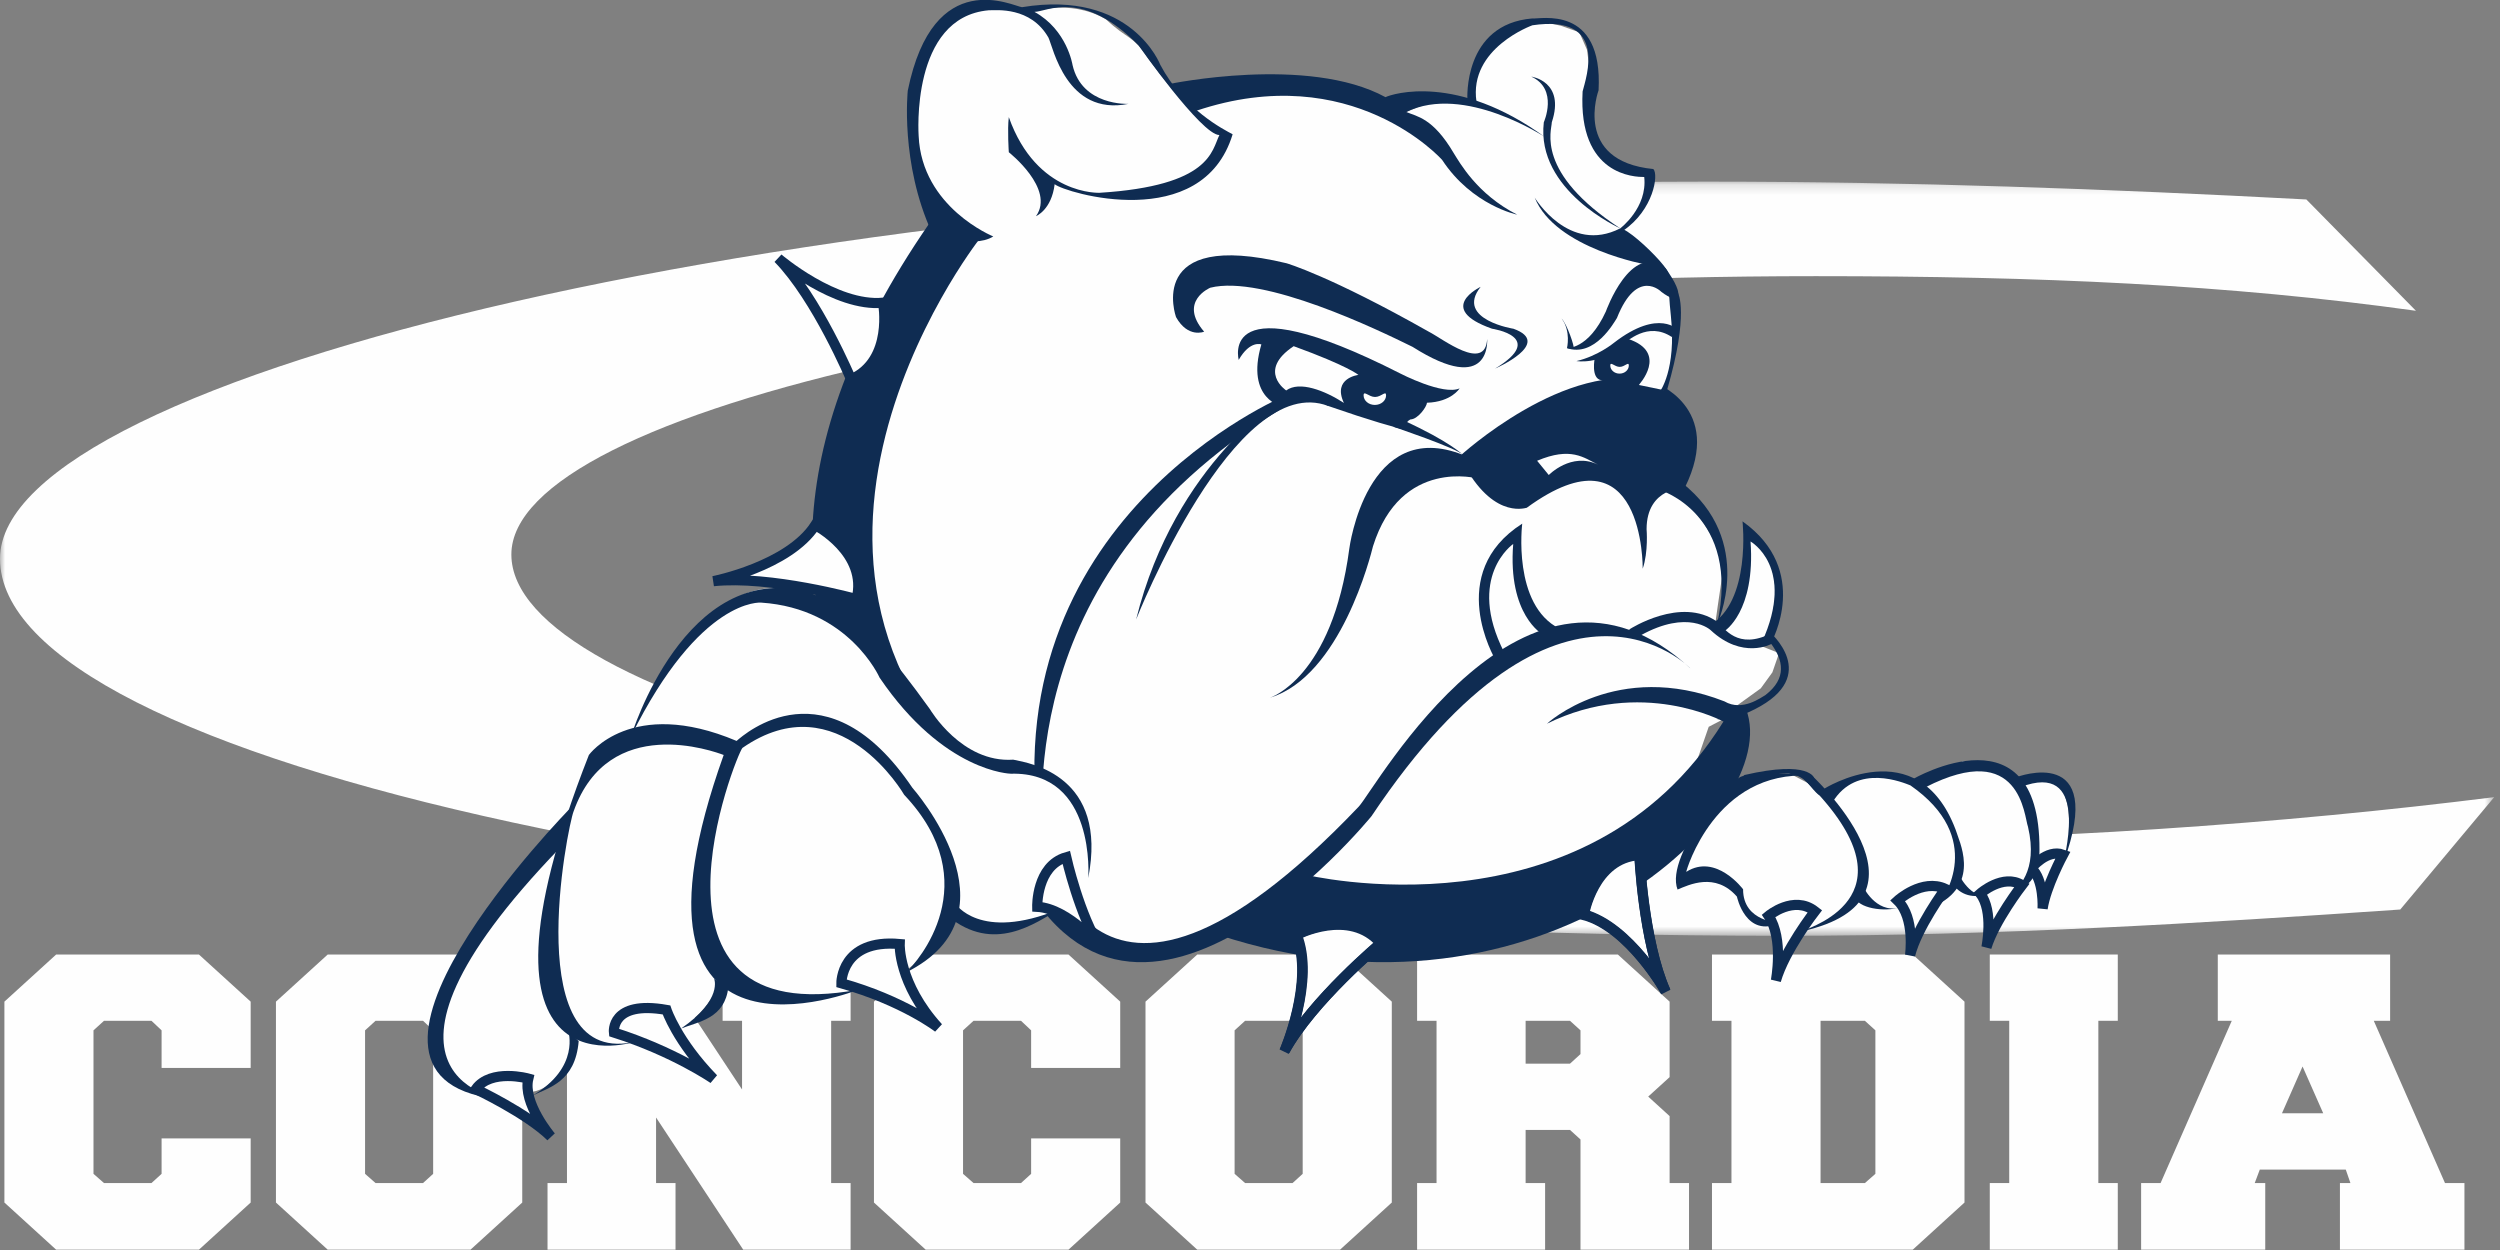 <?xml version="1.0" encoding="UTF-8" standalone="no"?>
<svg xmlns="http://www.w3.org/2000/svg" xmlns:xlink="http://www.w3.org/1999/xlink" width="246px" height="123px" viewBox="0 0 246 123" version="1.1">
    <rect x="0" y="0" width="246" height="123" fill="#808080" stroke="none"/>
    <!-- Generator: Sketch 41 (35326) - http://www.bohemiancoding.com/sketch -->
    <title>White/Bulldog Concordia</title>
    <desc>Created with Sketch.</desc>
    <defs>
        <polygon id="path-1" points="245.429 74.401 245.429 0.19 0 0.19 0 74.401 245.429 74.401"/>
    </defs>
    <g id="Page-1" stroke="none" stroke-width="1" fill="none" fill-rule="evenodd">
        <g id="White/Bulldog-Concordia-View" transform="translate(-115, -39)">
            <g id="White/Bulldog-Concordia" transform="translate(115, 38)">
                <polygon id="Fill-1" fill="#FEFEFE" points="5.525 94.925 0.433 99.562 0.433 119.33 5.525 123.969 19.575 123.969 24.666 119.33 24.666 113.02 15.901 113.02 15.901 116.506 14.904 117.413 10.233 117.413 9.2 116.506 9.2 102.386 10.233 101.446 14.904 101.446 15.901 102.386 15.901 106.083 24.666 106.083 24.666 99.562 19.575 94.925"/>
                <path d="M32.246,94.925 L27.153,99.562 L27.153,119.33 L32.246,123.969 L46.297,123.969 L51.389,119.33 L51.389,99.562 L46.297,94.925 L32.246,94.925 Z M35.922,116.506 L35.922,102.386 L36.954,101.446 L41.626,101.446 L42.622,102.386 L42.622,116.506 L41.626,117.413 L36.954,117.413 L35.922,116.506 Z" id="Fill-2" fill="#FEFEFE"/>
                <polygon id="Fill-3" fill="#FEFEFE" points="71.105 94.925 71.105 101.446 73.018 101.446 73.018 108.207 64.251 94.925 53.877 94.925 53.877 101.446 55.79 101.446 55.79 117.413 53.877 117.413 53.877 123.969 66.472 123.969 66.472 117.413 64.557 117.413 64.557 110.963 73.133 123.969 83.7 123.969 83.7 117.413 81.785 117.413 81.785 101.446 83.7 101.446 83.7 94.925"/>
                <polygon id="Fill-4" fill="#FEFEFE" points="91.088 94.925 85.997 99.562 85.997 119.33 91.088 123.969 105.138 123.969 110.229 119.33 110.229 113.02 101.463 113.02 101.463 116.506 100.467 117.413 95.797 117.413 94.763 116.506 94.763 102.386 95.797 101.446 100.467 101.446 101.463 102.386 101.463 106.083 110.229 106.083 110.229 99.562 105.138 94.925"/>
                <path d="M117.81,94.925 L112.717,99.562 L112.717,119.33 L117.81,123.969 L131.86,123.969 L136.953,119.33 L136.953,99.562 L131.86,94.925 L117.81,94.925 Z M121.485,116.506 L121.485,102.386 L122.518,101.446 L127.188,101.446 L128.184,102.386 L128.184,116.506 L127.188,117.413 L122.518,117.413 L121.485,116.506 Z" id="Fill-5" fill="#FEFEFE"/>
                <path d="M139.442,94.925 L139.442,101.446 L141.356,101.446 L141.356,117.413 L139.442,117.413 L139.442,123.969 L152.038,123.969 L152.038,117.413 L150.121,117.413 L150.121,112.183 L154.488,112.183 L155.52,113.125 L155.52,123.969 L166.2,123.969 L166.2,117.413 L164.29,117.413 L164.29,110.824 L162.183,108.904 L164.29,106.989 L164.29,99.562 L159.197,94.925 L139.442,94.925 Z M150.121,101.446 L154.488,101.446 L155.52,102.386 L155.52,104.723 L154.488,105.663 L150.121,105.663 L150.121,101.446 Z" id="Fill-6" fill="#FEFEFE"/>
                <path d="M168.459,94.925 L168.459,101.446 L170.375,101.446 L170.375,117.413 L168.459,117.413 L168.459,123.969 L188.214,123.969 L193.306,119.33 L193.306,99.562 L188.214,94.925 L168.459,94.925 Z M179.143,101.446 L183.505,101.446 L184.538,102.386 L184.538,116.506 L183.505,117.413 L179.143,117.413 L179.143,101.446 Z" id="Fill-7" fill="#FEFEFE"/>
                <polygon id="Fill-8" fill="#FEFEFE" points="195.794 94.925 195.794 101.446 197.708 101.446 197.708 117.413 195.794 117.413 195.794 123.969 208.39 123.969 208.39 117.413 206.477 117.413 206.477 101.446 208.39 101.446 208.39 94.925"/>
                <path d="M218.23,94.925 L218.23,101.446 L219.607,101.446 L212.602,117.413 L210.686,117.413 L210.686,123.969 L222.9,123.969 L222.9,117.413 L221.865,117.413 L222.363,116.088 L230.824,116.088 L231.282,117.413 L230.249,117.413 L230.249,123.969 L242.501,123.969 L242.501,117.413 L240.587,117.413 L233.58,101.446 L235.188,101.446 L235.188,94.925 L218.23,94.925 Z M226.572,105.943 L228.604,110.544 L224.547,110.544 L226.572,105.943 Z" id="Fill-9" fill="#FEFEFE"/>
                <g id="Group-165" transform="translate(0, 0.968)">
                    <g id="Group-12" transform="translate(0, 17.712)">
                        <mask id="mask-2" fill="white">
                            <use xlink:href="#path-1"/>
                        </mask>
                        <g id="Clip-11"/>
                        <path d="M237.729,12.902 C219.242,10.32 200.76,9.494 178.681,9.494 C106.799,9.494 50.318,22.721 50.318,36.884 C50.318,51.146 102.178,65.098 176.624,65.098 C200.76,65.098 224.891,63.341 245.43,60.759 L236.186,71.816 C216.675,73.162 196.651,74.401 175.604,74.401 C75.993,74.401 0,57.038 0,37.295 C0,19.311 79.076,0.19 167.899,0.19 C187.926,0.19 207.434,0.913 226.945,1.947 L237.729,12.902 Z" id="Fill-10" fill="#FEFEFE" mask="url(#mask-2)"/>
                    </g>
                    <path d="M168.953,70.869 L173.259,67.767 L174.403,66.192 L175.056,64.302 L172.808,63.404 L169.819,62.909 L168.767,61.639 C168.767,61.639 168.761,61.369 169.388,57.209 C170.017,53.049 165.409,48.926 165.409,48.926 L164.871,45.698 L162.935,39.246 L163.948,38.052 L164.569,35.367 L164.732,33.551 C164.732,33.551 164.625,33.198 164.676,32.629 C163.377,32.546 164.542,32.465 164.542,32.465 L164.871,29.996 L159.171,23.002 C160.246,21.818 161.105,20.744 161.105,20.744 C161.105,20.744 162.182,18.806 162.29,17.195 C161.105,17.946 157.665,15.257 157.665,15.257 L156.267,13.214 L156.374,10.31 L156.374,6.545 L156.159,4.93 L155.406,3.209 L153.576,2.564 L151.642,2.133 L149.702,2.456 L147.23,4.287 L145.187,6.975 L144.54,10.203 L140.991,9.988 L137.765,11.277 L130.986,8.264 C130.986,8.264 117.831,10.403 117.078,10.403 C116.326,10.403 112.917,5.684 112.917,5.684 C111.438,3.461 110.943,3.927 108.836,1.944 C105.178,-0.208 101.173,1.294 101.173,1.294 L100.592,1.294 L97.411,0.643 L92.494,2.452 L89.747,8.74 C90.384,19.743 89.532,15.139 89.532,12.427 C89.532,12.107 91.265,20.236 91.265,20.236 L93.104,23.905 L93.231,24.08 L86.562,37.74 L82.73,59.996 L96.436,80.755 L97.211,80.982 L100.117,82.057 L102.481,87.867 L105.924,91.416 L111.196,93.889 L114.96,93.135 L119.908,91.844 C119.908,91.844 125.286,90.017 127.437,89.907 C129.589,89.803 144.866,90.66 144.866,90.66 L150.672,86.897 C150.672,86.897 159.711,85.821 162.718,83.884 C162.718,83.884 165.438,80.052 165.438,79.647 C165.438,79.242 168.138,71.549 168.138,71.549 L170.896,70.116" id="Fill-13" fill="#FEFEFE"/>
                    <path d="M124.118,33.922 C124.118,33.922 123.006,33.487 121.89,35.445 C121.89,35.445 119.78,27.629 137.77,36.775 C137.77,36.775 142.008,38.979 143.626,38.246 C143.626,38.246 142.829,39.581 140.416,39.662 C140.384,40.078 139.506,41.299 138.793,41.303 C138.793,41.303 137.255,41.977 140.456,42.727 C140.456,42.727 139.01,42.866 130.717,39.987 C130.717,39.987 127.215,37.952 126.231,40.061 C126.231,40.061 122.52,39.353 124.118,33.922" id="Fill-15" fill="#0F2C52"/>
                    <path d="M126.562,38.453 C126.562,38.453 123.662,36.522 127.298,34.096 C132.635,36.036 133.669,36.922 133.669,36.922 C133.669,36.922 131.088,37.229 132.239,39.68 C130.346,38.453 127.857,37.491 126.562,38.453" id="Fill-17" fill="#FEFEFE"/>
                    <path d="M136.39,38.936 C136.39,39.454 135.896,39.877 135.283,39.877 C134.672,39.877 134.178,39.454 134.178,38.936 C134.178,38.417 134.695,39.095 135.304,39.095 C135.918,39.095 136.39,38.417 136.39,38.936" id="Fill-19" fill="#FEFEFE"/>
                    <path d="M118.487,32.671 C118.487,32.671 116.895,33.339 115.72,31.231 C115.72,31.231 112.609,22.565 126.595,25.936 C126.595,25.936 130.874,27.171 140.593,32.671 C141.97,33.37 146.144,36.679 146.338,33.388 C146.338,33.388 146.795,39.108 138.992,34.16 C135.639,32.507 124.308,27.031 119.092,28.343 C119.092,28.343 115.908,29.68 118.487,32.671" id="Fill-21" fill="#0F2C52"/>
                    <path d="M154.16,34.28 C154.16,34.28 156.281,34.471 158.017,30.68 C158.017,30.68 160.483,23.736 163.891,26.433 C165.984,29.315 165.207,30.083 163.477,28.75 C163.477,28.75 161.1,26.311 159.106,31.323 C158.854,31.709 156.928,35.243 154.16,34.28" id="Fill-23" fill="#0F2C52"/>
                    <path d="M145.696,28.257 C145.696,28.257 141.183,30.395 146.817,32.377 C146.817,32.377 152.282,33.179 147.116,36.302 C147.116,36.302 152.884,33.793 148.914,32.377 C149.156,32.425 143.101,31.518 145.696,28.257" id="Fill-25" fill="#0F2C52"/>
                    <path d="M169.683,61.243 L171.262,57.715 L172.135,53.725 L172.135,52.355 L174.213,54.972 L174.752,58.087 L174.213,62.241 C174.213,62.241 173.673,63.32 173.546,63.32 C173.423,63.32 171.179,63.404 171.179,63.404 L169.35,62.324 L169.683,61.243 Z" id="Fill-27" fill="#FEFEFE"/>
                    <polygon id="Fill-29" fill="#FEFEFE" points="147.918 64.899 152.903 62.2 150.243 58.96 149.248 52.523 147.17 55.389 145.883 57.257 145.883 60.165"/>
                    <path d="M128.334,86.079 C128.334,86.079 156.033,92.879 169.585,71.035 C169.552,70.82 170.713,69.817 171.813,69.817 C175.606,79.7 151.625,102.495 119.887,92.019 L128.334,86.079 Z" id="Fill-31" fill="#0F2C52"/>
                    <path d="M143.636,44.929 C143.636,44.929 154.185,35.214 162.723,37.635 C162.723,37.635 169.734,40.058 165.784,48.023 C165.784,48.023 162.024,47.96 162.024,52.105 C162.024,52.105 162.213,54.334 161.642,55.992 C161.642,55.992 161.832,41.523 150.229,49.999 C149.913,50.064 146.601,51.078 143.636,44.929" id="Fill-33" fill="#0F2C52"/>
                    <path d="M151.252,45.371 L152.399,46.774 C152.399,46.774 154.629,44.479 157.243,45.754 C155.841,45.054 154.567,43.969 151.252,45.371" id="Fill-35" fill="#FEFEFE"/>
                    <path d="M145.458,47.128 C145.458,47.128 137.849,45.014 135.103,53.786 C134.891,54.631 131.932,66.574 124.957,68.689 C124.957,68.689 131.086,66.785 132.775,53.998 C132.775,53.998 134.468,40.997 143.982,44.803 C153.491,48.607 145.458,47.128 145.458,47.128" id="Fill-37" fill="#0F2C52"/>
                    <path d="M126.473,38.967 C126.473,38.967 115.643,45.465 111.793,60.99 C111.793,60.99 121.514,36.424 130.716,39.987 C130.688,39.569 128.643,37.762 126.473,38.967" id="Fill-39" fill="#0F2C52"/>
                    <path d="M126.473,38.967 C126.473,38.967 97.054,51.19 102.44,83.375 C103.04,81.45 98.569,57.087 125.983,40.313 C125.663,38.862 126.473,38.967 126.473,38.967" id="Fill-41" fill="#0F2C52"/>
                    <path d="M163.304,48.233 C163.304,48.233 171.368,50.641 168.96,61.472 C168.96,61.472 172.814,53.289 165.47,47.511 L163.304,48.233 Z" id="Fill-43" fill="#0F2C52"/>
                    <path d="M102.623,82.232 C102.623,82.232 106.599,107.863 133.698,79.406 C135.373,77.627 150.121,50.845 166.339,65.804 C166.339,65.804 153.575,52.517 134.952,80.346 C134.952,80.346 109.634,111.528 98.541,82.021 C103.04,82.335 102.623,82.232 102.623,82.232" id="Fill-45" fill="#0F2C52"/>
                    <path d="M160.377,61.934 C160.377,61.934 165.399,58.691 168.955,61.2 C169.687,61.831 170.943,64.026 174.294,62.353 C175.337,63.4 179.416,68.001 169.584,71.035 C169.584,71.035 161.528,66.643 152.217,71.245 C152.217,71.245 159.055,64.897 169.687,69.049 C171.465,70.095 173.344,68.618 173.707,68.434 C175.877,66.767 175.448,64.974 174.294,63.4 C174.294,63.4 171.465,64.968 168.328,62.039 C168.328,62.039 166.132,59.947 161.422,62.562 C159.853,62.353 160.377,61.934 160.377,61.934" id="Fill-47" fill="#0F2C52"/>
                    <path d="M147.12,64.893 C147.12,64.893 142.119,56.447 149.788,51.558 C149.788,51.558 148.786,59.559 153.454,61.893 L151.788,62.449 C151.788,62.449 148.342,60.559 148.9,53.558 C148.9,53.558 144.233,56.78 148.012,64.225 L147.12,64.893 Z" id="Fill-49" fill="#0F2C52"/>
                    <path d="M174.288,63.26 C174.288,63.26 178.282,56.181 171.463,51.333 C171.463,51.333 172.35,59.269 168.2,61.582 L169.683,62.132 C169.683,62.132 172.747,60.259 172.255,53.315 C172.255,53.315 176.738,55.839 173.375,63.219 C174.536,63.219 174.288,63.26 174.288,63.26" id="Fill-51" fill="#0F2C52"/>
                    <path d="M115.032,8.303 C115.032,8.303 128.718,5.438 136.332,9.592 C137.017,9.256 143.383,7.234 152.025,13.522 C152.025,13.522 144.066,8.245 138.383,11.053 C139.405,11.501 140.995,11.613 143.042,15.093 C143.613,15.991 145.315,19.133 149.293,21.155 C149.293,21.155 144.859,20.257 141.905,15.766 C141.905,15.766 133.039,5.777 117.687,10.94 C115.3,8.695 115.032,8.303 115.032,8.303" id="Fill-53" fill="#0F2C52"/>
                    <path d="M144.391,9.818 C144.391,9.818 143.939,2.407 150.789,1.846 C151.463,1.96 157.75,0.387 157.3,8.918 C157.3,8.918 154.719,15.878 162.689,16.666 C163.228,17.201 162.706,20.7 159.724,22.727 C159.171,23.002 159.578,22.414 159.431,22.503 C159.431,22.503 162.126,20.481 161.792,17.449 C160.893,17.449 155.278,17.339 155.728,9.03 C156.066,7.684 158.311,1.397 150.789,2.52 C150.789,2.52 144.502,4.764 145.286,10.041 L144.391,9.818 Z" id="Fill-55" fill="#0F2C52"/>
                    <path d="M150.677,7.571 C150.677,7.571 154.045,8.021 152.698,12.061 C152.698,12.847 151.012,17.001 159.431,22.502 C159.431,22.502 151.125,18.797 151.911,12.061 C151.911,12.061 153.374,8.805 150.677,7.571" id="Fill-57" fill="#0F2C52"/>
                    <path d="M162.126,26.094 C162.126,26.094 153.036,24.522 151.014,19.471 C151.014,19.471 154.381,25.084 159.432,22.502 C160.781,22.614 167.517,29.687 162.126,26.094" id="Fill-59" fill="#0F2C52"/>
                    <path d="M91.697,22.915 C91.697,22.915 95.673,24.602 97.738,23.298 C97.738,23.298 90.701,20.459 90.395,13.399 C90.395,13.399 89.555,1.737 97.279,1.045 C98.043,1.045 101.407,0.663 103.166,3.731 C103.625,4.652 104.926,11.481 111.042,10.253 C111.042,10.253 106.455,10.485 105.536,6.418 C105.536,6.418 105.001,2.964 101.79,1.2 C103.013,1.2 106.531,-1.102 112.035,4.5 C112.035,4.5 118.23,13.321 119.988,13.321 C119.225,14.858 119.149,18.309 108.212,19.002 C108.212,19.002 102.019,19.308 99.267,11.557 C99.115,12.785 99.267,15.012 99.267,15.012 C99.267,15.012 103.854,18.617 101.941,21.303 C101.941,21.303 103.472,20.689 103.778,18.157 C104.773,19.002 118.306,23.069 121.291,13.245 C120.448,12.785 116.547,10.867 114.177,6.418 C114.177,6.418 111.348,-1.027 100.566,0.739 C99.724,0.663 91.85,-3.481 89.325,8.951 C89.325,8.951 88.559,16.086 91.697,22.915" id="Fill-61" fill="#0F2C52"/>
                    <path d="M96.341,23.605 C96.341,23.605 69.033,58.505 102.502,81.854 C104.715,92.155 102.319,88.942 102.319,88.942 C102.319,88.942 60.227,67.21 91.418,22.052 C95.636,23.217 96.341,23.605 96.341,23.605" id="Fill-63" fill="#0F2C52"/>
                    <path d="M143.982,44.804 C143.982,44.804 142.613,43.452 138.104,41.401 L137.08,42.017 C137.08,42.017 143.298,44.107 143.982,44.804" id="Fill-65" fill="#0F2C52"/>
                    <path d="M83.8,37.423 C83.8,37.423 80.458,29.452 76.625,25.522 C76.625,25.522 82.226,30.325 86.947,29.889 C86.947,29.889 88.029,35.567 83.8,37.423" id="Fill-67" fill="#FEFEFE"/>
                    <path d="M83.749,37.357 C83.749,37.357 80.406,29.387 76.571,25.454 C76.571,25.454 82.175,30.26 86.894,29.824 C86.894,29.824 87.974,35.503 83.749,37.357 Z" id="Stroke-69" stroke="#0F2C52"/>
                    <path d="M84.366,58.986 C84.366,58.986 75.859,56.629 70.282,57.219 C70.282,57.219 77.679,55.762 80.311,51.7 C80.311,51.7 85.55,54.424 84.366,58.986" id="Fill-71" fill="#FEFEFE"/>
                    <path d="M84.281,58.986 C84.281,58.986 75.774,56.63 70.197,57.219 C70.197,57.219 77.594,55.762 80.228,51.702 C80.228,51.702 85.464,54.425 84.281,58.986 Z" id="Stroke-73" stroke="#0F2C52"/>
                    <path d="M135.923,92.792 C135.923,92.792 129.116,98.48 126.42,103.427 C126.42,103.427 129.437,96.478 127.584,91.981 C127.584,91.981 132.828,89.206 135.923,92.792" id="Fill-75" fill="#FEFEFE"/>
                    <path d="M135.923,92.792 C135.923,92.792 129.116,98.48 126.42,103.427 C126.42,103.427 129.437,96.478 127.584,91.981 C127.584,91.981 132.828,89.206 135.923,92.792 Z" id="Stroke-77" stroke="#0F2C52"/>
                    <path d="M135.877,92.863 C135.877,92.863 129.068,98.55 126.368,103.497 C126.368,103.497 129.391,96.551 127.536,92.051 C127.536,92.051 132.778,89.279 135.877,92.863 Z" id="Stroke-79" stroke="#0F2C52"/>
                    <path d="M161.302,84.095 C161.302,84.095 161.678,92.609 163.885,97.554 C163.885,97.554 160.335,91.196 155.821,89.994 C155.821,89.994 156.756,84.371 161.302,84.095" id="Fill-81" fill="#FEFEFE"/>
                    <path d="M161.302,84.095 C161.302,84.095 161.678,92.609 163.885,97.554 C163.885,97.554 160.335,91.196 155.821,89.994 C155.821,89.994 156.756,84.371 161.302,84.095 Z" id="Stroke-83" stroke="#0F2C52"/>
                    <path d="M161.328,84.172 C161.328,84.172 161.703,92.686 163.911,97.631 C163.911,97.631 160.364,91.276 155.848,90.07 C155.848,90.07 156.783,84.448 161.328,84.172 Z" id="Stroke-85" stroke="#0F2C52"/>
                    <path d="M154.191,34.283 C154.191,34.283 154.604,32.631 153.66,31.373 C154.191,31.903 154.963,34.192 154.846,34.315 C154.239,34.33 154.191,34.283 154.191,34.283" id="Fill-87" fill="#0F2C52"/>
                    <polygon id="Fill-89" fill="#FEFEFE" points="160.244 33.194 162.17 32.276 163.846 32.413 164.578 32.779 164.763 33.72 164.555 35.282 164.12 37.277 163.731 38.424 161.297 37.92"/>
                    <path d="M156.927,35.243 C156.927,35.243 156.514,37.244 157.542,37.438 C159.551,37.778 155.636,36.994 161.232,37.942 C161.232,37.942 164.253,34.728 160.204,33.38 L156.927,35.243 Z" id="Fill-91" fill="#0F2C52"/>
                    <path d="M155.125,35.563 C155.125,35.563 157.468,35.95 159.476,34.085 C160.146,33.575 162.158,31.645 164.499,33.187 L165.17,32.542 C165.17,32.542 163.295,30.294 158.809,33.766 C158.809,33.766 157.268,35.051 155.125,35.563" id="Fill-93" fill="#0F2C52"/>
                    <path d="M165.113,28.842 C165.113,28.842 166.248,30.832 164.05,38.366 L163.318,38.588 C163.318,38.588 164.98,36.44 164.415,31.128 C163.742,24.772 165.113,28.842 165.113,28.842" id="Fill-95" fill="#0F2C52"/>
                    <path d="M160.275,35.999 C160.275,36.439 159.866,36.797 159.362,36.797 C158.861,36.797 158.451,36.439 158.451,35.999 C158.451,35.561 158.876,36.134 159.38,36.134 C159.886,36.134 160.275,35.561 160.275,35.999" id="Fill-97" fill="#FEFEFE"/>
                    <path d="M168.216,80.496 L171.351,76.849 L176.081,76.135 L178.014,77.146 L179.285,78.021 L181.527,76.915 L184.769,76.185 L189.007,76.803 L193.127,74.965 L196.486,75.35 L198.369,76.968 L200.179,76.341 C200.179,76.341 201.705,75.965 202.39,76.718 C203.074,77.476 203.457,79.319 203.457,79.319 C203.457,79.319 204.048,83.346 203.156,84.055 C202.263,84.764 198.92,86.52 198.92,86.52 L197.108,87.529 L193.91,87.484 L191.548,87.075 C191.548,87.075 191.514,90.212 185.077,89.196 C181.95,88.369 182.168,87.75 182.168,87.75 L180.986,89.042 C180.986,89.042 179.093,93.03 173.076,90.714 C171.614,90.028 171.703,89.321 171.703,89.321 L171.009,87.604 L168.924,86.403 L166.099,85.669 L165.618,86.317 L167.073,82.333 L168.216,80.496" id="Fill-99" fill="#FEFEFE"/>
                    <path d="M178.114,76.368 C177.662,76.206 173.146,75.915 171.575,76.442 C170.907,75.854 163.746,84.098 165.07,87.564 C166.163,87.113 168.78,85.813 170.913,88.26 C170.913,88.26 171.774,92.429 175.185,90.83 C175.185,90.83 171.512,90.802 171.52,87.537 C171.52,87.537 168.855,83.958 165.927,85.823 C165.917,85.713 168.786,75.783 178.114,76.368" id="Fill-101" fill="#0F2C52"/>
                    <path d="M178.153,76.211 C178.153,76.211 191.622,88.495 177.312,91.673 C178.455,91.141 188.996,87.891 177.475,76.68 L178.181,76.542 L178.153,76.211 Z" id="Fill-103" fill="#0F2C52"/>
                    <path d="M183.436,87.459 C183.436,87.459 184.852,90.245 187.333,89.19 C185.821,89.829 183.147,89.512 182.571,88.457 L183.436,87.459 Z" id="Fill-105" fill="#0F2C52"/>
                    <path d="M179.457,77.669 C179.457,77.669 188.706,71.807 192.434,81.671 C192.761,82.798 194.869,86.81 190.687,89.036 C191.33,88.445 195.383,82.454 187.985,77.314 C187.374,77.084 182.708,75.033 180.313,78.983 C179.45,77.874 179.457,77.669 179.457,77.669" id="Fill-107" fill="#0F2C52"/>
                    <path d="M192.661,85.941 C192.661,85.941 194.032,88.807 195.676,87.924 C194.29,88.527 192.818,88.139 192.044,86.864 C192.643,86.353 192.661,85.941 192.661,85.941" id="Fill-109" fill="#0F2C52"/>
                    <path d="M198.469,76.487 C198.469,76.487 207.317,73.159 203.074,84.837 C203.233,83.824 205.556,74.893 198.82,77.483 L198.469,76.487 Z" id="Fill-111" fill="#0F2C52"/>
                    <path d="M203.01,84.129 C203.01,84.129 201.304,87.299 200.992,89.44 C200.992,89.44 201.155,86.582 199.881,85.461 C199.881,85.461 201.407,83.548 203.01,84.129" id="Fill-113" fill="#FEFEFE"/>
                    <path d="M203.01,84.129 C203.01,84.129 201.304,87.299 200.992,89.44 C200.992,89.44 201.155,86.582 199.881,85.461 C199.881,85.461 201.407,83.548 203.01,84.129 Z" id="Stroke-115" stroke="#0F2C52"/>
                    <path d="M198.97,87.13 C198.97,87.13 196.262,90.649 195.464,93.253 C195.464,93.253 196.212,89.707 194.855,87.954 C194.855,87.954 197.106,85.963 198.97,87.13" id="Fill-117" fill="#FEFEFE"/>
                    <path d="M198.97,87.13 C198.97,87.13 196.262,90.649 195.464,93.253 C195.464,93.253 196.212,89.707 194.855,87.954 C194.855,87.954 197.106,85.963 198.97,87.13 Z" id="Stroke-119" stroke="#0F2C52"/>
                    <path d="M191.427,87.495 C191.427,87.495 188.623,91.303 187.95,94.034 C187.95,94.034 188.475,90.343 186.728,88.648 C186.728,88.648 189.148,86.438 191.427,87.495" id="Fill-121" fill="#FEFEFE"/>
                    <path d="M191.427,87.495 C191.427,87.495 188.623,91.303 187.95,94.034 C187.95,94.034 188.475,90.343 186.728,88.648 C186.728,88.648 189.148,86.438 191.427,87.495 Z" id="Stroke-123" stroke="#0F2C52"/>
                    <path d="M178.589,89.696 C178.589,89.696 175.608,93.531 174.747,96.522 C174.747,96.522 175.548,92.407 174.026,90.146 C174.026,90.146 176.506,88.068 178.589,89.696" id="Fill-125" fill="#FEFEFE"/>
                    <path d="M178.589,89.696 C178.589,89.696 175.608,93.531 174.747,96.522 C174.747,96.522 175.548,92.407 174.026,90.146 C174.026,90.146 176.506,88.068 178.589,89.696 Z" id="Stroke-127" stroke="#0F2C52"/>
                    <path d="M172.095,77.388 C172.095,77.388 175.916,74.664 178.055,77.277 C180.188,79.891 178.523,76.622 178.523,76.622 C178.523,76.622 178.146,74.789 171.653,76.293 C168.879,78.396 172.095,77.388 172.095,77.388" id="Fill-129" fill="#0F2C52"/>
                    <polygon id="Fill-131" fill="#FEFEFE" points="198.826 85.153 199.618 86.275 199.981 84.443"/>
                    <path d="M188.217,76.704 C188.217,76.704 201.129,69.173 200.673,84.318 C200.673,84.318 200.941,86.895 197.709,88.167 C198.521,87.455 200.588,85.817 199.554,81.384 C199.174,80.417 198.878,72.676 189.465,77.499 C188.085,76.947 188.217,76.704 188.217,76.704" id="Fill-133" fill="#0F2C52"/>
                    <path d="M43.918,96.398 L47.612,89.931 L53.615,83.466 L55.923,80.233 L58.681,74.015 L62.53,71.636 C62.53,71.636 68.237,58.068 75.935,57.911 C78.704,58.683 84.71,62.377 84.71,62.377 L90.249,69.613 L95.022,73.921 L100.41,75.306 L103.488,75.923 C103.488,75.923 110.109,81.157 105.49,88.084 C105.016,89.312 99.486,93.319 93.635,89.621 C92.672,91.549 89.762,99.848 76.111,97.467 C74.712,98.588 72.332,97.328 71.163,95.166 C71.163,96.892 68.872,102.218 62.017,102.625 C60.694,102.994 59.714,102.725 58.4,102.506 C57.651,102.383 57.42,101.947 57.001,101.012 C56.54,102.554 54.873,109.924 49.152,106.71 C47.612,107.172 40.791,108.095 43.918,96.398" id="Fill-135" fill="#FEFEFE"/>
                    <path d="M55.907,101.447 C55.907,101.447 57.143,105.07 52.371,107.853 C53.985,107.045 56.599,106.523 56.944,102.483 L55.907,101.447 Z" id="Fill-137" fill="#0F2C52"/>
                    <path d="M62.098,72.476 C62.098,72.476 67.404,55.058 79.515,58.288 C81.821,59.329 83.898,59.212 91.509,69.822 C91.509,69.822 94.623,75.129 99.701,74.783 C101.43,75.129 109.044,76.397 107.082,86.432 C107.082,86.432 107.889,75.938 99.47,76.166 C99.47,76.166 92.893,76.051 86.551,66.711 C86.551,66.711 83.551,59.904 74.901,59.329 C74.901,59.329 68.905,58.752 62.098,72.476" id="Fill-139" fill="#0F2C52"/>
                    <path d="M70.262,96.302 C70.262,96.302 71.195,98.367 67.013,101.242 C68.744,100.549 71.324,100.273 71.671,97.159 C70.446,96.564 70.262,96.302 70.262,96.302" id="Fill-141" fill="#0F2C52"/>
                    <path d="M56.148,79.524 C56.148,79.524 29.389,106.746 49.689,108.245 C49.689,108.245 32.964,106.4 55.111,83.448 L56.148,79.524 Z" id="Fill-143" fill="#0F2C52"/>
                    <path d="M46.818,107.199 C46.818,107.199 51.862,109.573 54.214,111.881 C54.214,111.881 51.4,108.585 51.985,106.163 C51.985,106.163 48.309,105.145 46.818,107.199" id="Fill-145" fill="#FEFEFE"/>
                    <path d="M46.818,107.199 C46.818,107.199 51.862,109.573 54.214,111.881 C54.214,111.881 51.4,108.585 51.985,106.163 C51.985,106.163 48.309,105.145 46.818,107.199 Z" id="Stroke-147" stroke="#0F2C52"/>
                    <path d="M65.582,99.408 C65.582,99.408 66.598,102.481 70.2,106.187 C70.2,106.187 66.312,103.498 60.41,101.628 C60.41,101.628 60.045,98.432 65.582,99.408" id="Fill-149" fill="#FEFEFE"/>
                    <path d="M65.582,99.408 C65.582,99.408 66.598,102.481 70.2,106.187 C70.2,106.187 66.312,103.498 60.41,101.628 C60.41,101.628 60.045,98.432 65.582,99.408 Z" id="Stroke-151" stroke="#0F2C52"/>
                    <path d="M88.529,92.924 C88.529,92.924 88.369,96.807 92.321,101.151 C92.321,101.151 88.878,98.491 82.792,96.783 C82.792,96.783 82.734,92.403 88.529,92.924" id="Fill-153" fill="#FEFEFE"/>
                    <path d="M88.529,92.924 C88.529,92.924 88.369,96.807 92.321,101.151 C92.321,101.151 88.878,98.491 82.792,96.783 C82.792,96.783 82.734,92.403 88.529,92.924 Z" id="Stroke-155" stroke="#0F2C52"/>
                    <path d="M104.917,84.384 C104.917,84.384 106.238,90.217 108.312,93.314 C108.312,93.314 105.18,89.437 102.063,89.261 C102.063,89.261 101.968,85.237 104.917,84.384" id="Fill-157" fill="#FEFEFE"/>
                    <path d="M104.917,84.384 C104.917,84.384 106.238,90.217 108.312,93.314 C108.312,93.314 105.18,89.437 102.063,89.261 C102.063,89.261 101.968,85.237 104.917,84.384 Z" id="Stroke-159" stroke="#0F2C52"/>
                    <path d="M93.995,88.927 C93.995,88.927 96.371,92.735 104.219,89.504 C101.841,90.89 97.799,93.886 93.283,90.195 C94.114,89.273 93.995,88.927 93.995,88.927" id="Fill-161" fill="#0F2C52"/>
                    <path d="M57.946,74.322 C57.946,74.322 62.098,68.552 72.48,72.939 C73.286,72.247 81.359,65.094 89.78,77.552 C89.78,77.552 100.774,89.959 89.147,95.725 C90.298,94.688 97.162,86.894 88.973,78.243 C88.973,78.243 82.515,67.056 73.055,73.629 C72.48,74.206 61.416,101.689 84.473,97.413 C84.473,97.413 59.33,107.541 71.21,74.322 C70.287,73.975 59.906,70.169 56.447,79.858 C55.87,81.243 50.98,105.468 62.708,102.483 C62.708,102.483 44.42,108.746 57.946,74.322" id="Fill-163" fill="#0F2C52"/>
                </g>
            </g>
        </g>
    </g>
</svg>
